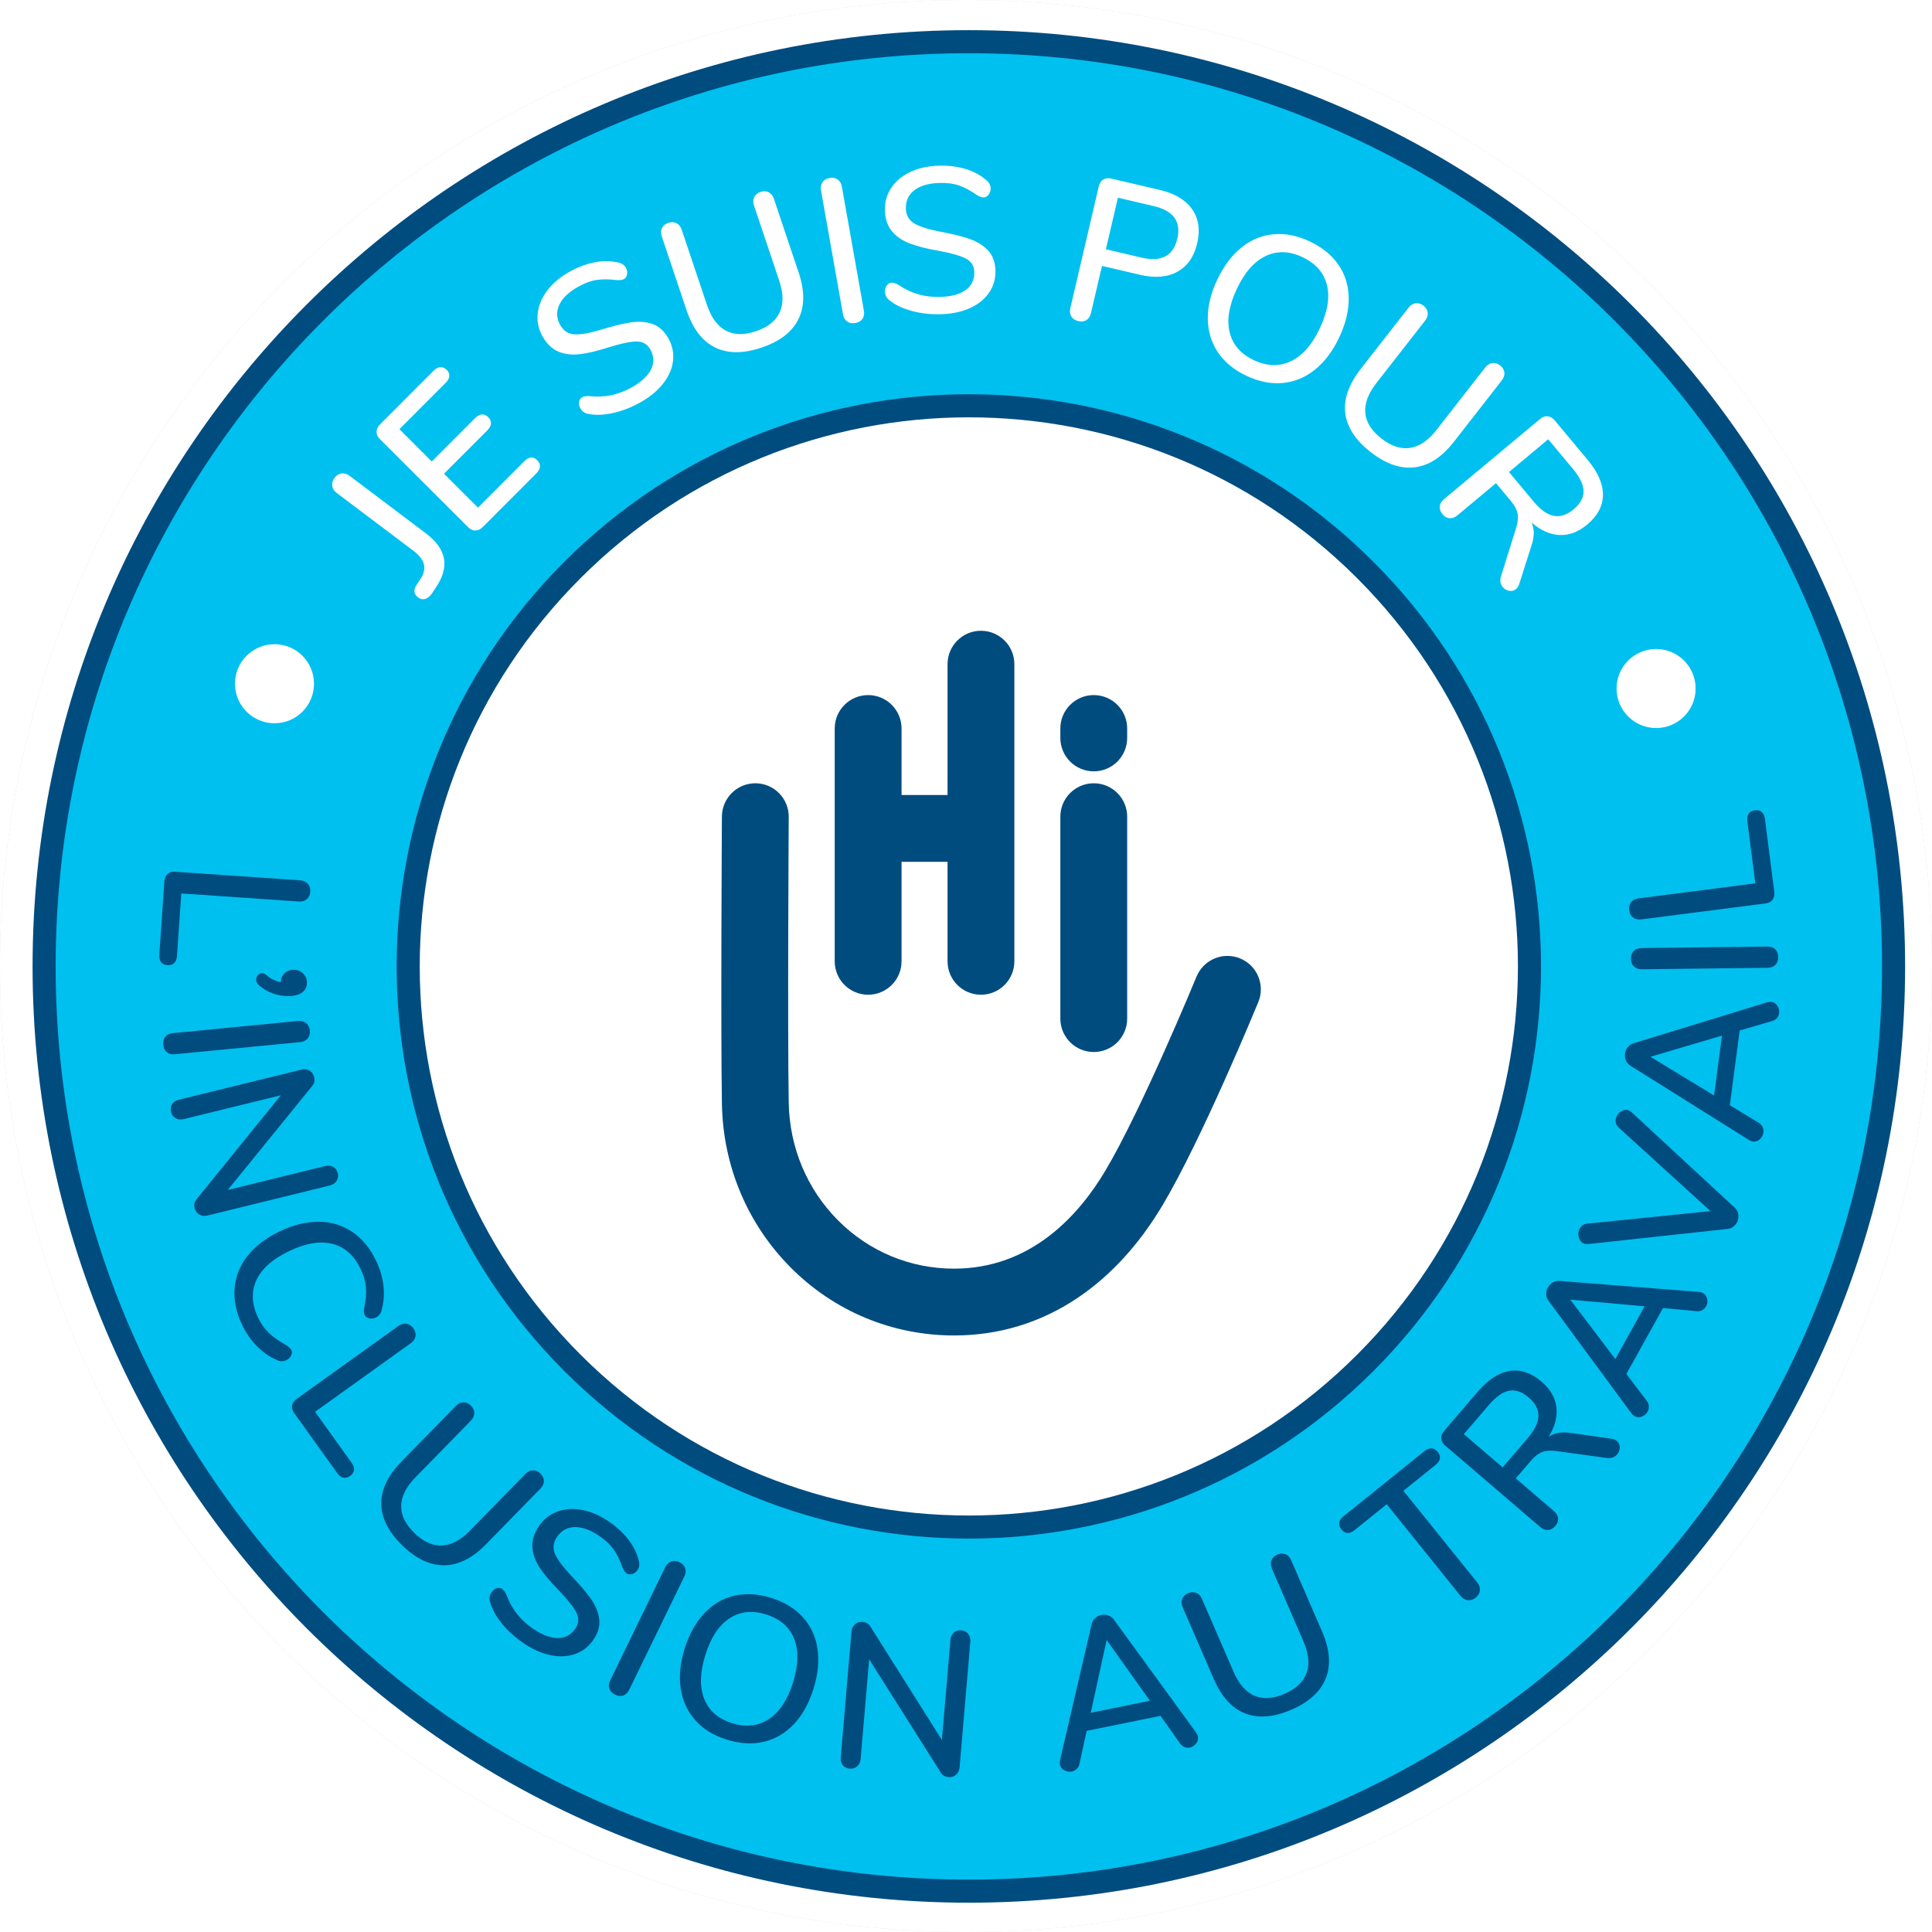 <svg width="185" height="185" viewBox="0 0 185 185" fill="none" xmlns="http://www.w3.org/2000/svg">
<g clip-path="url(#clip0_30_813)">
<g filter="url(#filter0_d_30_813)">
<path d="M185 92.5C185 143.586 143.586 185 92.5 185C41.414 185 0 143.586 0 92.5C0 41.414 41.414 0 92.5 0C143.586 0 185 41.414 185 92.5Z" fill="#D9D9D9"/>
<path d="M185 92.5C185 143.586 143.586 185 92.5 185C41.414 185 0 143.586 0 92.5C0 41.414 41.414 0 92.5 0C143.586 0 185 41.414 185 92.5Z" fill="white"/>
</g>
<path d="M92.772 3.993C43.868 3.993 4.224 43.637 4.224 92.541C4.224 141.445 43.868 181.089 92.772 181.089C141.675 181.089 181.32 141.445 181.32 92.541C181.32 43.637 141.675 3.993 92.772 3.993ZM92.772 146.226C63.123 146.226 39.087 122.19 39.087 92.541C39.087 62.892 63.123 38.856 92.772 38.856C122.421 38.856 146.456 62.892 146.456 92.541C146.456 122.19 122.421 146.226 92.772 146.226Z" fill="#00C0EF"/>
<path d="M130.732 130.501C151.697 109.536 151.697 75.545 130.732 54.58C109.767 33.615 75.776 33.615 54.811 54.58C33.846 75.545 33.846 109.536 54.811 130.501C75.776 151.466 109.767 151.466 130.732 130.501Z" stroke="#014C7F" stroke-width="2.21" stroke-miterlimit="10" stroke-linecap="round"/>
<path d="M92.772 181.089C141.675 181.089 181.32 141.445 181.32 92.541C181.32 43.637 141.675 3.993 92.772 3.993C43.868 3.993 4.224 43.637 4.224 92.541C4.224 141.445 43.868 181.089 92.772 181.089Z" stroke="#014C7F" stroke-width="2.21" stroke-miterlimit="10" stroke-linecap="round"/>
<path d="M40.74 57.342C40.498 57.423 40.261 57.376 40.03 57.202C39.621 56.893 39.57 56.501 39.88 56.026L40.216 55.514C40.567 55.005 40.695 54.524 40.599 54.073C40.503 53.622 40.155 53.17 39.557 52.719L32.233 47.196C31.991 47.014 31.852 46.789 31.814 46.522C31.777 46.255 31.849 46.001 32.032 45.759C32.221 45.507 32.448 45.365 32.711 45.333C32.974 45.301 33.227 45.376 33.468 45.557L40.792 51.081C41.779 51.825 42.351 52.623 42.508 53.474C42.665 54.326 42.417 55.239 41.765 56.212L41.428 56.724C41.212 57.055 40.982 57.261 40.74 57.342Z" fill="white"/>
<path d="M45.52 50.8C45.269 50.8 45.036 50.693 44.822 50.479L36.377 42.047C36.162 41.833 36.055 41.6 36.055 41.349C36.055 41.098 36.166 40.861 36.389 40.638L41.519 35.501C41.732 35.286 41.948 35.173 42.167 35.158C42.386 35.144 42.588 35.23 42.774 35.416C42.96 35.602 43.044 35.801 43.026 36.015C43.007 36.23 42.891 36.443 42.677 36.657L38.245 41.096L41.344 44.191L45.498 40.031C45.711 39.817 45.927 39.703 46.146 39.689C46.364 39.675 46.567 39.761 46.753 39.946C46.939 40.132 47.025 40.334 47.012 40.553C46.998 40.772 46.884 40.988 46.67 41.202L42.516 45.362L45.769 48.609L50.202 44.17C50.648 43.723 51.062 43.691 51.443 44.072C51.63 44.258 51.715 44.46 51.702 44.678C51.688 44.897 51.574 45.113 51.36 45.327L46.231 50.464C46.008 50.688 45.771 50.799 45.52 50.8Z" fill="white"/>
<path d="M58.754 39.536C57.836 39.748 57.022 39.779 56.311 39.628C55.989 39.571 55.746 39.4 55.582 39.115C55.463 38.91 55.42 38.704 55.451 38.496C55.482 38.288 55.578 38.138 55.737 38.045C55.896 37.953 56.133 37.915 56.446 37.931C57.894 38.096 59.267 37.804 60.564 37.053C61.475 36.526 62.076 35.95 62.368 35.325C62.66 34.7 62.622 34.069 62.253 33.432C61.963 32.931 61.518 32.687 60.918 32.7C60.317 32.714 59.45 32.896 58.317 33.248C57.242 33.596 56.322 33.817 55.556 33.911C54.79 34.005 54.103 33.928 53.496 33.679C52.888 33.43 52.384 32.959 51.982 32.264C51.58 31.57 51.413 30.842 51.482 30.081C51.55 29.32 51.839 28.59 52.347 27.893C52.856 27.197 53.548 26.595 54.425 26.087C55.232 25.62 56.044 25.302 56.859 25.134C57.674 24.967 58.448 24.967 59.183 25.134C59.523 25.196 59.772 25.363 59.93 25.637C60.042 25.83 60.081 26.036 60.047 26.252C60.013 26.47 59.916 26.624 59.757 26.716C59.609 26.802 59.379 26.837 59.065 26.821C58.311 26.725 57.653 26.723 57.089 26.813C56.526 26.903 55.92 27.136 55.272 27.512C54.395 28.019 53.816 28.593 53.533 29.235C53.252 29.877 53.295 30.517 53.664 31.154C53.98 31.7 54.435 31.988 55.029 32.017C55.623 32.045 56.464 31.897 57.552 31.571C58.685 31.219 59.633 30.986 60.395 30.871C61.157 30.758 61.846 30.807 62.464 31.019C63.08 31.232 63.583 31.674 63.972 32.346C64.367 33.029 64.527 33.745 64.452 34.495C64.377 35.245 64.079 35.965 63.558 36.653C63.038 37.342 62.328 37.947 61.428 38.467C60.563 38.968 59.672 39.324 58.754 39.536Z" fill="white"/>
<path d="M68.458 33.265C67.242 32.661 66.337 31.474 65.742 29.703L63.369 22.634C63.268 22.335 63.276 22.069 63.392 21.836C63.508 21.603 63.709 21.438 63.996 21.341C64.282 21.245 64.543 21.255 64.776 21.371C65.009 21.487 65.176 21.695 65.276 21.994L67.694 29.194C68.1 30.403 68.697 31.222 69.486 31.651C70.276 32.079 71.243 32.101 72.391 31.716C73.525 31.335 74.28 30.735 74.657 29.914C75.034 29.094 75.019 28.079 74.613 26.87L72.195 19.67C72.099 19.383 72.108 19.12 72.222 18.881C72.336 18.642 72.535 18.474 72.823 18.378C73.109 18.281 73.369 18.291 73.602 18.407C73.835 18.523 74.002 18.73 74.103 19.03L76.477 26.098C77.067 27.857 77.058 29.347 76.449 30.572C75.84 31.796 74.663 32.7 72.918 33.287C71.16 33.877 69.673 33.87 68.458 33.265Z" fill="white"/>
<path d="M81.125 30.788C80.911 30.639 80.777 30.409 80.722 30.098L78.614 18.231C78.561 17.933 78.608 17.674 78.757 17.454C78.904 17.234 79.127 17.098 79.425 17.045C79.736 16.99 79.998 17.037 80.212 17.186C80.425 17.335 80.559 17.565 80.614 17.876L82.722 29.743C82.777 30.054 82.734 30.315 82.591 30.528C82.448 30.74 82.215 30.875 81.891 30.932C81.594 30.985 81.338 30.937 81.125 30.788Z" fill="white"/>
<path d="M87.358 29.788C86.446 29.55 85.711 29.199 85.152 28.735C84.894 28.535 84.758 28.271 84.744 27.942C84.734 27.706 84.791 27.503 84.916 27.333C85.041 27.163 85.195 27.075 85.379 27.067C85.563 27.059 85.79 27.136 86.06 27.295C87.265 28.114 88.617 28.492 90.115 28.43C91.166 28.387 91.966 28.156 92.515 27.738C93.063 27.321 93.323 26.744 93.292 26.008C93.268 25.43 92.987 25.008 92.45 24.74C91.912 24.473 91.06 24.232 89.892 24.017C88.779 23.826 87.861 23.595 87.139 23.322C86.417 23.049 85.845 22.662 85.422 22.159C85 21.656 84.772 21.004 84.739 20.203C84.706 19.401 84.896 18.679 85.311 18.037C85.725 17.395 86.319 16.883 87.093 16.502C87.867 16.121 88.76 15.909 89.772 15.868C90.704 15.829 91.571 15.925 92.37 16.155C93.17 16.385 93.856 16.745 94.429 17.234C94.701 17.447 94.843 17.711 94.857 18.026C94.866 18.25 94.805 18.45 94.674 18.626C94.543 18.803 94.386 18.895 94.202 18.902C94.031 18.909 93.811 18.833 93.541 18.673C92.917 18.238 92.335 17.93 91.795 17.748C91.254 17.567 90.609 17.491 89.86 17.523C88.848 17.564 88.068 17.804 87.521 18.241C86.973 18.679 86.714 19.265 86.744 20.001C86.771 20.632 87.04 21.098 87.553 21.399C88.065 21.701 88.879 21.96 89.994 22.177C91.161 22.392 92.108 22.625 92.836 22.878C93.564 23.131 94.152 23.495 94.6 23.97C95.046 24.445 95.287 25.07 95.319 25.845C95.351 26.634 95.16 27.343 94.746 27.972C94.33 28.601 93.733 29.1 92.952 29.468C92.17 29.836 91.26 30.041 90.223 30.084C89.224 30.126 88.269 30.027 87.358 29.788Z" fill="white"/>
<path d="M102.588 30.309C102.45 30.088 102.417 29.824 102.489 29.517L105.217 17.837C105.286 17.542 105.426 17.329 105.64 17.196C105.853 17.064 106.113 17.034 106.421 17.105L111.051 18.186C112.485 18.521 113.516 19.134 114.146 20.024C114.776 20.914 114.94 22.005 114.637 23.299C114.338 24.579 113.708 25.486 112.747 26.017C111.785 26.549 110.587 26.647 109.153 26.312L105.522 25.464L104.467 29.979C104.396 30.286 104.252 30.509 104.038 30.648C103.823 30.787 103.555 30.819 103.235 30.744C102.941 30.675 102.725 30.53 102.588 30.309ZM109.314 24.669C111.209 25.111 112.35 24.506 112.736 22.854C113.118 21.215 112.362 20.174 110.467 19.732L107.047 18.933L105.894 23.87L109.314 24.669Z" fill="white"/>
<path d="M116.631 33.746C116.002 32.81 115.676 31.749 115.654 30.561C115.631 29.373 115.927 28.125 116.543 26.816C117.164 25.495 117.938 24.46 118.864 23.711C119.79 22.962 120.815 22.535 121.939 22.432C123.063 22.328 124.22 22.556 125.411 23.116C126.612 23.681 127.532 24.43 128.17 25.362C128.807 26.293 129.132 27.355 129.147 28.546C129.16 29.737 128.86 30.987 128.244 32.296C127.629 33.605 126.858 34.634 125.932 35.383C125.005 36.132 123.979 36.561 122.852 36.671C121.725 36.781 120.561 36.552 119.359 35.987C118.168 35.428 117.259 34.681 116.631 33.746ZM123.614 34.587C124.719 34.061 125.643 33.006 126.388 31.423C127.132 29.84 127.356 28.46 127.06 27.281C126.764 26.103 125.979 25.215 124.705 24.616C123.456 24.028 122.283 23.996 121.187 24.52C120.09 25.043 119.17 26.097 118.426 27.68C117.681 29.262 117.456 30.646 117.749 31.83C118.043 33.014 118.814 33.9 120.064 34.488C121.325 35.081 122.508 35.114 123.614 34.587Z" fill="white"/>
<path d="M128.82 39.567C128.653 38.22 129.145 36.81 130.293 35.337L134.88 29.458C135.074 29.209 135.3 29.069 135.559 29.037C135.817 29.005 136.066 29.082 136.304 29.268C136.542 29.454 136.678 29.676 136.71 29.935C136.741 30.193 136.661 30.447 136.467 30.696L131.795 36.684C131.01 37.69 130.657 38.64 130.734 39.534C130.812 40.429 131.328 41.248 132.282 41.993C133.225 42.729 134.143 43.028 135.035 42.889C135.927 42.751 136.765 42.179 137.55 41.174L142.221 35.185C142.407 34.947 142.631 34.809 142.894 34.772C143.157 34.735 143.407 34.809 143.645 34.995C143.884 35.181 144.019 35.404 144.051 35.662C144.083 35.921 144.002 36.174 143.808 36.423L139.221 42.302C138.08 43.765 136.832 44.579 135.475 44.747C134.118 44.914 132.714 44.432 131.262 43.3C129.8 42.159 128.986 40.914 128.82 39.567Z" fill="white"/>
<path d="M145.165 56.409C144.984 56.56 144.768 56.616 144.52 56.575C144.272 56.533 144.068 56.417 143.907 56.225C143.671 55.943 143.608 55.61 143.717 55.228L145.173 50.569C145.343 50.033 145.391 49.573 145.318 49.188C145.246 48.804 145.032 48.4 144.678 47.976L143.25 46.264L139.555 49.349C139.312 49.551 139.064 49.643 138.809 49.624C138.553 49.606 138.325 49.476 138.123 49.234C137.929 49.001 137.844 48.755 137.867 48.496C137.89 48.237 138.023 48.006 138.265 47.804L147.473 40.118C147.705 39.924 147.946 39.839 148.196 39.861C148.447 39.883 148.673 40.016 148.875 40.258L152.023 44.029C153.009 45.21 153.498 46.331 153.492 47.39C153.485 48.449 152.977 49.4 151.967 50.243C151.129 50.942 150.252 51.272 149.336 51.231C148.42 51.191 147.525 50.79 146.65 50.03C146.798 50.351 146.871 50.694 146.866 51.058C146.861 51.421 146.781 51.839 146.627 52.311L145.476 55.918C145.42 56.119 145.317 56.282 145.165 56.409ZM146.858 48.032C147.515 48.819 148.156 49.274 148.78 49.395C149.404 49.517 150.039 49.308 150.686 48.769C151.332 48.229 151.647 47.648 151.634 47.026C151.619 46.404 151.28 45.694 150.614 44.897L148.25 42.065L144.494 45.2L146.858 48.032Z" fill="white"/>
<path d="M16.044 83.691C16.226 83.526 16.462 83.453 16.751 83.473L28.756 84.298C29.058 84.319 29.297 84.428 29.475 84.625C29.652 84.821 29.731 85.07 29.71 85.372C29.689 85.687 29.58 85.93 29.384 86.101C29.187 86.272 28.931 86.347 28.617 86.325L17.359 85.552L16.948 91.535C16.927 91.836 16.839 92.064 16.684 92.219C16.528 92.372 16.312 92.44 16.037 92.421C15.762 92.402 15.557 92.305 15.424 92.132C15.291 91.957 15.235 91.72 15.256 91.418L15.739 84.392C15.759 84.09 15.861 83.856 16.044 83.691Z" fill="#014C7F"/>
<path d="M28.978 95.001C28.695 95.238 28.27 95.364 27.705 95.377C26.587 95.405 25.612 95.054 24.778 94.325C24.617 94.171 24.533 94.002 24.529 93.818C24.525 93.647 24.577 93.501 24.686 93.38C24.794 93.259 24.928 93.196 25.086 93.193C25.23 93.189 25.369 93.245 25.504 93.36C25.894 93.718 26.354 93.944 26.883 94.036C26.901 93.707 27.019 93.431 27.237 93.209C27.455 92.986 27.735 92.871 28.077 92.862C28.445 92.853 28.753 92.964 29.003 93.195C29.252 93.425 29.381 93.711 29.389 94.053C29.399 94.448 29.262 94.763 28.978 95.001Z" fill="#014C7F"/>
<path d="M15.833 99.275C15.998 99.074 16.238 98.958 16.553 98.928L28.549 97.764C28.85 97.735 29.105 97.803 29.312 97.968C29.52 98.133 29.638 98.366 29.667 98.667C29.698 98.981 29.63 99.239 29.465 99.44C29.299 99.641 29.06 99.756 28.745 99.787L16.749 100.95C16.434 100.981 16.177 100.917 15.977 100.758C15.776 100.598 15.66 100.355 15.629 100.028C15.599 99.727 15.668 99.476 15.833 99.275Z" fill="#014C7F"/>
<path d="M32.23 113.084C32.087 113.301 31.869 113.447 31.575 113.519L19.869 116.393C19.575 116.465 19.314 116.434 19.085 116.301C18.856 116.168 18.707 115.961 18.638 115.68C18.556 115.347 18.621 115.061 18.833 114.819L26.893 104.877L17.602 107.159C17.308 107.231 17.047 107.204 16.82 107.077C16.593 106.95 16.444 106.745 16.375 106.465C16.306 106.184 16.341 105.938 16.479 105.729C16.616 105.519 16.839 105.376 17.146 105.301L28.851 102.426C29.145 102.354 29.406 102.384 29.635 102.518C29.864 102.651 30.014 102.858 30.082 103.139C30.164 103.472 30.099 103.758 29.887 104L21.808 113.947L31.119 111.66C31.412 111.588 31.672 111.612 31.898 111.733C32.124 111.854 32.271 112.054 32.341 112.335C32.41 112.616 32.373 112.866 32.23 113.084Z" fill="#014C7F"/>
<path d="M22.464 123.36C22.556 122.223 22.972 121.186 23.714 120.25C24.454 119.314 25.484 118.532 26.801 117.903C28.107 117.281 29.357 116.976 30.551 116.99C31.745 117.003 32.812 117.333 33.754 117.976C34.694 118.62 35.451 119.542 36.022 120.741C36.396 121.525 36.628 122.324 36.718 123.141C36.809 123.957 36.747 124.737 36.534 125.48C36.463 125.791 36.279 126.017 35.983 126.158C35.769 126.26 35.56 126.287 35.355 126.239C35.15 126.191 35.008 126.084 34.928 125.918C34.832 125.716 34.816 125.483 34.88 125.22C35.035 124.446 35.087 123.784 35.036 123.233C34.984 122.682 34.817 122.11 34.534 121.516C33.911 120.21 33.012 119.408 31.835 119.11C30.658 118.811 29.28 119.038 27.702 119.791C26.111 120.55 25.061 121.48 24.552 122.582C24.043 123.685 24.1 124.889 24.723 126.194C24.994 126.765 25.331 127.241 25.733 127.625C26.135 128.009 26.684 128.398 27.383 128.794C27.651 128.958 27.821 129.117 27.895 129.271C27.974 129.438 27.968 129.616 27.876 129.805C27.784 129.994 27.632 130.14 27.418 130.242C27.121 130.384 26.83 130.384 26.544 130.243C25.832 129.941 25.187 129.499 24.61 128.914C24.033 128.33 23.558 127.647 23.184 126.863C22.612 125.664 22.372 124.496 22.464 123.36Z" fill="#014C7F"/>
<path d="M27.97 134.594C28.006 134.35 28.141 134.143 28.376 133.975L38.156 126.963C38.401 126.787 38.656 126.718 38.918 126.756C39.18 126.795 39.399 126.936 39.576 127.183C39.76 127.439 39.83 127.696 39.788 127.953C39.746 128.21 39.597 128.43 39.34 128.614L30.169 135.189L33.664 140.063C33.84 140.309 33.917 140.54 33.896 140.759C33.874 140.977 33.751 141.166 33.526 141.327C33.302 141.488 33.083 141.543 32.87 141.494C32.656 141.445 32.461 141.297 32.285 141.051L28.182 135.328C28.005 135.082 27.935 134.837 27.97 134.594Z" fill="#014C7F"/>
<path d="M36.507 143.999C36.491 142.641 37.136 141.294 38.441 139.958L43.652 134.624C43.873 134.399 44.113 134.284 44.374 134.281C44.634 134.278 44.872 134.382 45.089 134.594C45.305 134.806 45.415 135.041 45.418 135.302C45.421 135.562 45.312 135.805 45.092 136.031L39.784 141.463C38.892 142.376 38.436 143.281 38.414 144.179C38.391 145.076 38.813 145.948 39.679 146.794C40.535 147.63 41.413 148.028 42.315 147.991C43.217 147.952 44.114 147.476 45.005 146.564L50.313 141.132C50.524 140.915 50.762 140.803 51.027 140.796C51.292 140.788 51.533 140.89 51.749 141.101C51.965 141.312 52.075 141.548 52.078 141.809C52.081 142.069 51.972 142.312 51.752 142.538L46.54 147.871C45.245 149.198 43.913 149.869 42.547 149.885C41.18 149.901 39.838 149.266 38.521 147.979C37.194 146.683 36.523 145.356 36.507 143.999Z" fill="#014C7F"/>
<path d="M48.097 155.511C47.496 154.785 47.104 154.071 46.921 153.368C46.828 153.055 46.871 152.761 47.052 152.486C47.182 152.289 47.347 152.158 47.548 152.093C47.748 152.028 47.925 152.045 48.079 152.147C48.233 152.248 48.372 152.442 48.498 152.729C48.999 154.098 49.876 155.194 51.129 156.018C52.008 156.596 52.792 156.875 53.481 156.856C54.17 156.838 54.717 156.52 55.122 155.905C55.44 155.422 55.459 154.914 55.178 154.384C54.898 153.853 54.346 153.16 53.524 152.304C52.731 151.499 52.12 150.775 51.694 150.132C51.267 149.489 51.028 148.841 50.978 148.186C50.928 147.532 51.124 146.869 51.565 146.199C52.006 145.529 52.582 145.054 53.293 144.774C54.005 144.495 54.786 144.426 55.637 144.568C56.487 144.711 57.336 145.06 58.182 145.616C58.962 146.129 59.61 146.713 60.124 147.366C60.639 148.019 60.986 148.712 61.166 149.444C61.263 149.775 61.224 150.073 61.051 150.336C60.928 150.524 60.762 150.65 60.553 150.717C60.343 150.784 60.162 150.767 60.008 150.666C59.865 150.572 59.731 150.381 59.605 150.094C59.353 149.377 59.06 148.787 58.727 148.324C58.394 147.861 57.914 147.423 57.288 147.012C56.441 146.455 55.668 146.195 54.969 146.23C54.269 146.266 53.716 146.591 53.311 147.206C52.965 147.733 52.911 148.269 53.152 148.813C53.392 149.357 53.902 150.042 54.68 150.869C55.502 151.725 56.135 152.467 56.579 153.097C57.022 153.728 57.287 154.366 57.373 155.013C57.459 155.66 57.289 156.307 56.863 156.956C56.429 157.615 55.861 158.079 55.157 158.348C54.452 158.617 53.675 158.673 52.827 158.515C51.977 158.358 51.119 157.994 50.251 157.423C49.416 156.874 48.698 156.237 48.097 155.511Z" fill="#014C7F"/>
<path d="M58.35 161.7C58.265 161.454 58.291 161.189 58.43 160.905L63.702 150.066C63.835 149.795 64.025 149.613 64.274 149.522C64.523 149.431 64.784 149.451 65.056 149.584C65.34 149.722 65.524 149.914 65.609 150.16C65.694 150.407 65.668 150.672 65.53 150.955L60.257 161.794C60.119 162.078 59.93 162.264 59.689 162.352C59.449 162.439 59.181 162.411 58.885 162.268C58.613 162.135 58.435 161.946 58.35 161.7Z" fill="#014C7F"/>
<path d="M66.588 164.734C65.838 163.894 65.37 162.886 65.186 161.713C65.001 160.539 65.125 159.262 65.556 157.881C65.991 156.487 66.616 155.356 67.431 154.488C68.246 153.62 69.204 153.057 70.303 152.801C71.403 152.546 72.58 152.614 73.836 153.006C75.104 153.401 76.117 154.018 76.875 154.854C77.634 155.689 78.101 156.697 78.278 157.875C78.454 159.053 78.327 160.332 77.895 161.713C77.464 163.094 76.841 164.218 76.026 165.087C75.21 165.955 74.252 166.52 73.151 166.783C72.049 167.045 70.865 166.979 69.597 166.582C68.341 166.19 67.338 165.575 66.588 164.734ZM73.621 164.615C74.644 163.943 75.416 162.771 75.937 161.102C76.458 159.432 76.492 158.034 76.038 156.907C75.584 155.78 74.685 155.007 73.342 154.588C72.024 154.176 70.857 154.304 69.843 154.972C68.828 155.641 68.06 156.81 67.539 158.479C67.017 160.149 66.983 161.55 67.435 162.684C67.887 163.817 68.772 164.589 70.091 165.001C71.421 165.416 72.598 165.287 73.621 164.615Z" fill="#014C7F"/>
<path d="M92.711 156.459C92.872 156.665 92.939 156.917 92.914 157.219L91.886 169.228C91.861 169.53 91.748 169.768 91.549 169.942C91.349 170.116 91.105 170.191 90.817 170.166C90.476 170.137 90.225 169.984 90.064 169.706L83.228 158.885L82.413 168.418C82.387 168.72 82.278 168.958 82.084 169.133C81.891 169.307 81.65 169.383 81.363 169.358C81.074 169.333 80.853 169.222 80.698 169.024C80.543 168.826 80.479 168.57 80.507 168.255L81.533 156.246C81.559 155.945 81.671 155.707 81.871 155.532C82.071 155.358 82.315 155.284 82.603 155.308C82.944 155.337 83.195 155.491 83.356 155.768L90.19 166.608L91.007 157.056C91.033 156.754 91.139 156.516 91.326 156.341C91.512 156.166 91.749 156.09 92.038 156.114C92.326 156.139 92.551 156.254 92.711 156.459Z" fill="#014C7F"/>
<path d="M114.709 166.271C114.759 166.515 114.701 166.742 114.535 166.95C114.37 167.158 114.164 167.288 113.92 167.337C113.752 167.371 113.584 167.355 113.416 167.288C113.248 167.222 113.108 167.106 112.994 166.941L111.128 164.301L104.053 165.74L103.366 168.899C103.326 169.096 103.238 169.257 103.103 169.386C102.968 169.514 102.817 169.595 102.649 169.629C102.391 169.681 102.146 169.643 101.912 169.517C101.678 169.391 101.536 169.204 101.486 168.959C101.466 168.857 101.471 168.721 101.504 168.553L104.531 155.517C104.579 155.293 104.691 155.102 104.867 154.946C105.043 154.788 105.241 154.688 105.46 154.643C105.679 154.599 105.9 154.614 106.124 154.69C106.347 154.765 106.525 154.897 106.657 155.085L114.534 165.904C114.63 166.045 114.688 166.168 114.709 166.271ZM110.11 162.857L105.967 157.037L104.446 164.009L110.11 162.857Z" fill="#014C7F"/>
<path d="M119.22 164.065C117.958 163.566 116.955 162.46 116.213 160.746L113.248 153.904C113.122 153.614 113.107 153.349 113.203 153.106C113.299 152.864 113.485 152.683 113.763 152.562C114.04 152.443 114.3 152.43 114.542 152.526C114.785 152.622 114.969 152.814 115.094 153.104L118.114 160.073C118.621 161.243 119.286 162.009 120.109 162.369C120.931 162.729 121.897 162.669 123.007 162.187C124.105 161.711 124.807 161.049 125.113 160.2C125.419 159.351 125.318 158.341 124.811 157.17L121.791 150.201C121.671 149.924 121.657 149.661 121.75 149.413C121.844 149.165 122.028 148.981 122.306 148.861C122.584 148.74 122.844 148.728 123.086 148.824C123.328 148.92 123.512 149.112 123.638 149.402L126.602 156.244C127.339 157.945 127.457 159.432 126.954 160.702C126.452 161.974 125.356 162.976 123.667 163.708C121.965 164.445 120.482 164.564 119.22 164.065Z" fill="#014C7F"/>
<path d="M140.549 153.226C140.281 153.198 140.052 153.066 139.863 152.83L132.786 144.04L129.713 146.514C129.222 146.911 128.798 146.888 128.444 146.448C128.27 146.233 128.203 146.017 128.24 145.801C128.277 145.586 128.414 145.383 128.649 145.193L136.394 138.958C136.629 138.768 136.856 138.679 137.075 138.688C137.294 138.698 137.49 138.81 137.663 139.025C138.018 139.465 137.95 139.884 137.457 140.279L134.384 142.754L141.461 151.543C141.65 151.779 141.733 152.029 141.709 152.293C141.685 152.556 141.551 152.788 141.305 152.986C141.069 153.175 140.817 153.255 140.549 153.226Z" fill="#014C7F"/>
<path d="M154.829 137.992C155.009 138.146 155.099 138.349 155.1 138.6C155.1 138.852 155.019 139.073 154.857 139.262C154.618 139.542 154.3 139.66 153.905 139.616L149.069 138.953C148.512 138.875 148.051 138.903 147.684 139.038C147.316 139.174 146.953 139.452 146.594 139.871L145.143 141.564L148.798 144.696C149.038 144.902 149.17 145.131 149.194 145.386C149.218 145.64 149.128 145.888 148.922 146.127C148.726 146.357 148.497 146.482 148.238 146.502C147.978 146.522 147.729 146.429 147.489 146.224L138.381 138.42C138.152 138.223 138.027 137.999 138.008 137.749C137.989 137.498 138.081 137.253 138.287 137.014L141.483 133.284C142.484 132.115 143.508 131.447 144.553 131.278C145.599 131.109 146.621 131.452 147.619 132.307C148.449 133.018 148.919 133.828 149.031 134.738C149.143 135.648 148.897 136.597 148.292 137.586C148.585 137.386 148.91 137.258 149.27 137.203C149.629 137.147 150.054 137.156 150.545 137.23L154.294 137.766C154.501 137.788 154.679 137.863 154.829 137.992ZM146.287 137.712C146.954 136.933 147.297 136.226 147.313 135.591C147.33 134.955 147.018 134.364 146.379 133.816C145.74 133.268 145.114 133.053 144.503 133.17C143.892 133.287 143.248 133.74 142.572 134.529L140.172 137.33L143.887 140.513L146.287 137.712Z" fill="#014C7F"/>
<path d="M163.066 123.813C163.285 123.934 163.419 124.126 163.47 124.387C163.52 124.648 163.485 124.888 163.363 125.106C163.28 125.256 163.158 125.372 162.999 125.457C162.839 125.541 162.66 125.573 162.461 125.552L159.242 125.253L155.734 131.564L157.688 134.139C157.811 134.297 157.876 134.47 157.886 134.656C157.896 134.842 157.859 135.009 157.775 135.158C157.648 135.389 157.46 135.551 157.211 135.646C156.962 135.742 156.729 135.728 156.511 135.607C156.419 135.556 156.32 135.463 156.214 135.329L148.278 124.553C148.139 124.371 148.067 124.161 148.063 123.925C148.059 123.69 148.11 123.474 148.219 123.279C148.328 123.084 148.483 122.926 148.686 122.805C148.888 122.684 149.104 122.635 149.332 122.656L162.674 123.707C162.844 123.727 162.975 123.762 163.066 123.813ZM157.483 125.088L150.367 124.45L154.675 130.14L157.483 125.088Z" fill="#014C7F"/>
<path d="M154.759 107.011C154.841 106.761 155 106.564 155.234 106.42C155.469 106.276 155.705 106.243 155.942 106.321C156.029 106.35 156.138 106.42 156.267 106.532L166.102 115.634C166.273 115.787 166.384 115.976 166.435 116.2C166.485 116.425 166.476 116.643 166.406 116.855C166.335 117.068 166.212 117.253 166.036 117.409C165.86 117.566 165.658 117.655 165.429 117.676L152.115 119.122C151.944 119.134 151.815 119.127 151.728 119.098C151.478 119.015 151.306 118.844 151.211 118.585C151.118 118.325 151.111 118.071 151.193 117.821C151.321 117.434 151.587 117.216 151.99 117.169L163.789 115.972L155.018 107.989C154.722 107.712 154.635 107.385 154.759 107.011Z" fill="#014C7F"/>
<path d="M169.612 95.931C169.86 95.964 170.055 96.092 170.198 96.317C170.341 96.541 170.396 96.777 170.363 97.025C170.341 97.195 170.271 97.348 170.154 97.485C170.036 97.622 169.881 97.718 169.688 97.772L166.584 98.676L165.641 105.834L168.405 107.511C168.577 107.614 168.702 107.75 168.779 107.919C168.856 108.089 168.883 108.258 168.861 108.428C168.826 108.688 168.711 108.909 168.515 109.088C168.319 109.268 168.097 109.342 167.85 109.309C167.745 109.295 167.619 109.246 167.471 109.16L156.131 102.054C155.934 101.935 155.79 101.767 155.7 101.55C155.609 101.332 155.578 101.112 155.607 100.891C155.637 100.669 155.723 100.465 155.867 100.279C156.011 100.092 156.194 99.967 156.414 99.903L169.208 95.977C169.373 95.933 169.508 95.918 169.612 95.931ZM164.888 99.168L158.035 101.191L164.133 104.899L164.888 99.168Z" fill="#014C7F"/>
<path d="M170.005 92.386C169.823 92.572 169.574 92.667 169.259 92.671L157.206 92.814C156.904 92.817 156.657 92.728 156.463 92.546C156.271 92.365 156.172 92.123 156.169 91.82C156.165 91.504 156.254 91.254 156.436 91.067C156.618 90.881 156.867 90.786 157.182 90.782L169.235 90.639C169.55 90.635 169.801 90.721 169.987 90.896C170.173 91.071 170.269 91.324 170.272 91.652C170.276 91.955 170.187 92.199 170.005 92.386Z" fill="#014C7F"/>
<path d="M169.737 86.153C169.59 86.351 169.373 86.468 169.086 86.505L157.151 88.04C156.85 88.078 156.595 88.018 156.381 87.86C156.169 87.702 156.043 87.473 156.005 87.173C155.965 86.86 156.024 86.6 156.183 86.394C156.343 86.188 156.578 86.065 156.892 86.025L168.083 84.585L167.318 78.637C167.28 78.337 167.322 78.097 167.444 77.915C167.567 77.734 167.765 77.625 168.039 77.59C168.313 77.555 168.532 77.609 168.696 77.754C168.861 77.899 168.962 78.121 169.001 78.421L169.899 85.406C169.938 85.706 169.884 85.955 169.737 86.153Z" fill="#014C7F"/>
<path d="M158.581 69.715C160.671 69.715 162.366 68.021 162.366 65.93C162.366 63.84 160.671 62.145 158.581 62.145C156.491 62.145 154.796 63.84 154.796 65.93C154.796 68.021 156.491 69.715 158.581 69.715Z" fill="white"/>
<path d="M26.284 69.257C28.375 69.257 30.069 67.562 30.069 65.472C30.069 63.382 28.375 61.687 26.284 61.687C24.194 61.687 22.5 63.382 22.5 65.472C22.5 67.562 24.194 69.257 26.284 69.257Z" fill="white"/>
<path d="M83.129 95.251C84.896 95.251 86.329 93.819 86.329 92.051V82.525H90.733V92.051C90.733 93.819 92.165 95.251 93.932 95.251C95.699 95.251 97.131 93.819 97.131 92.051V63.6C97.131 61.833 95.699 60.4 93.932 60.4C92.165 60.4 90.733 61.832 90.733 63.6V76.127H86.329V69.757C86.329 67.991 84.896 66.558 83.129 66.558C81.362 66.558 79.929 67.991 79.929 69.757V92.051C79.929 93.819 81.362 95.251 83.129 95.251Z" fill="#014C7F"/>
<path d="M104.734 100.736C106.501 100.736 107.934 99.303 107.934 97.536V78.202C107.934 76.435 106.501 75.003 104.734 75.003C102.966 75.003 101.534 76.435 101.534 78.202V97.536C101.534 99.303 102.966 100.736 104.734 100.736Z" fill="#014C7F"/>
<path d="M104.734 73.86C106.501 73.86 107.934 72.428 107.934 70.66V69.757C107.934 67.99 106.501 66.558 104.734 66.558C102.966 66.558 101.534 67.99 101.534 69.757V70.66C101.534 72.428 102.966 73.86 104.734 73.86Z" fill="#014C7F"/>
<path d="M118.748 91.775C117.114 91.103 115.245 91.884 114.573 93.519C114.521 93.645 109.325 106.259 105.832 112.121C103.287 116.39 98.711 121.48 91.358 121.48C87.154 121.48 83.205 119.835 80.238 116.849C77.272 113.864 75.599 109.866 75.526 105.592C75.403 98.355 75.525 78.423 75.526 78.222C75.537 76.456 74.114 75.014 72.347 75.003H72.327C70.569 75.003 69.139 76.422 69.127 78.183C69.126 78.384 69.003 98.39 69.128 105.701C69.229 111.634 71.562 117.196 75.699 121.358C79.875 125.563 85.436 127.878 91.358 127.878C95.64 127.878 99.612 126.673 103.161 124.297C106.321 122.181 109.07 119.187 111.329 115.396C115.061 109.132 120.272 96.485 120.492 95.95C121.164 94.316 120.383 92.447 118.748 91.775Z" fill="#014C7F"/>
</g>
<defs>
<filter id="filter0_d_30_813" x="-11.35" y="-11.35" width="207.699" height="207.699" filterUnits="userSpaceOnUse" color-interpolation-filters="sRGB">
<feFlood flood-opacity="0" result="BackgroundImageFix"/>
<feColorMatrix in="SourceAlpha" type="matrix" values="0 0 0 0 0 0 0 0 0 0 0 0 0 0 0 0 0 0 127 0" result="hardAlpha"/>
<feOffset/>
<feGaussianBlur stdDeviation="5.675"/>
<feComposite in2="hardAlpha" operator="out"/>
<feColorMatrix type="matrix" values="0 0 0 0 0 0 0 0 0 0 0 0 0 0 0 0 0 0 0.15 0"/>
<feBlend mode="normal" in2="BackgroundImageFix" result="effect1_dropShadow_30_813"/>
<feBlend mode="normal" in="SourceGraphic" in2="effect1_dropShadow_30_813" result="shape"/>
</filter>
<clipPath id="clip0_30_813">
<rect width="185" height="185" fill="white"/>
</clipPath>
</defs>
</svg>
